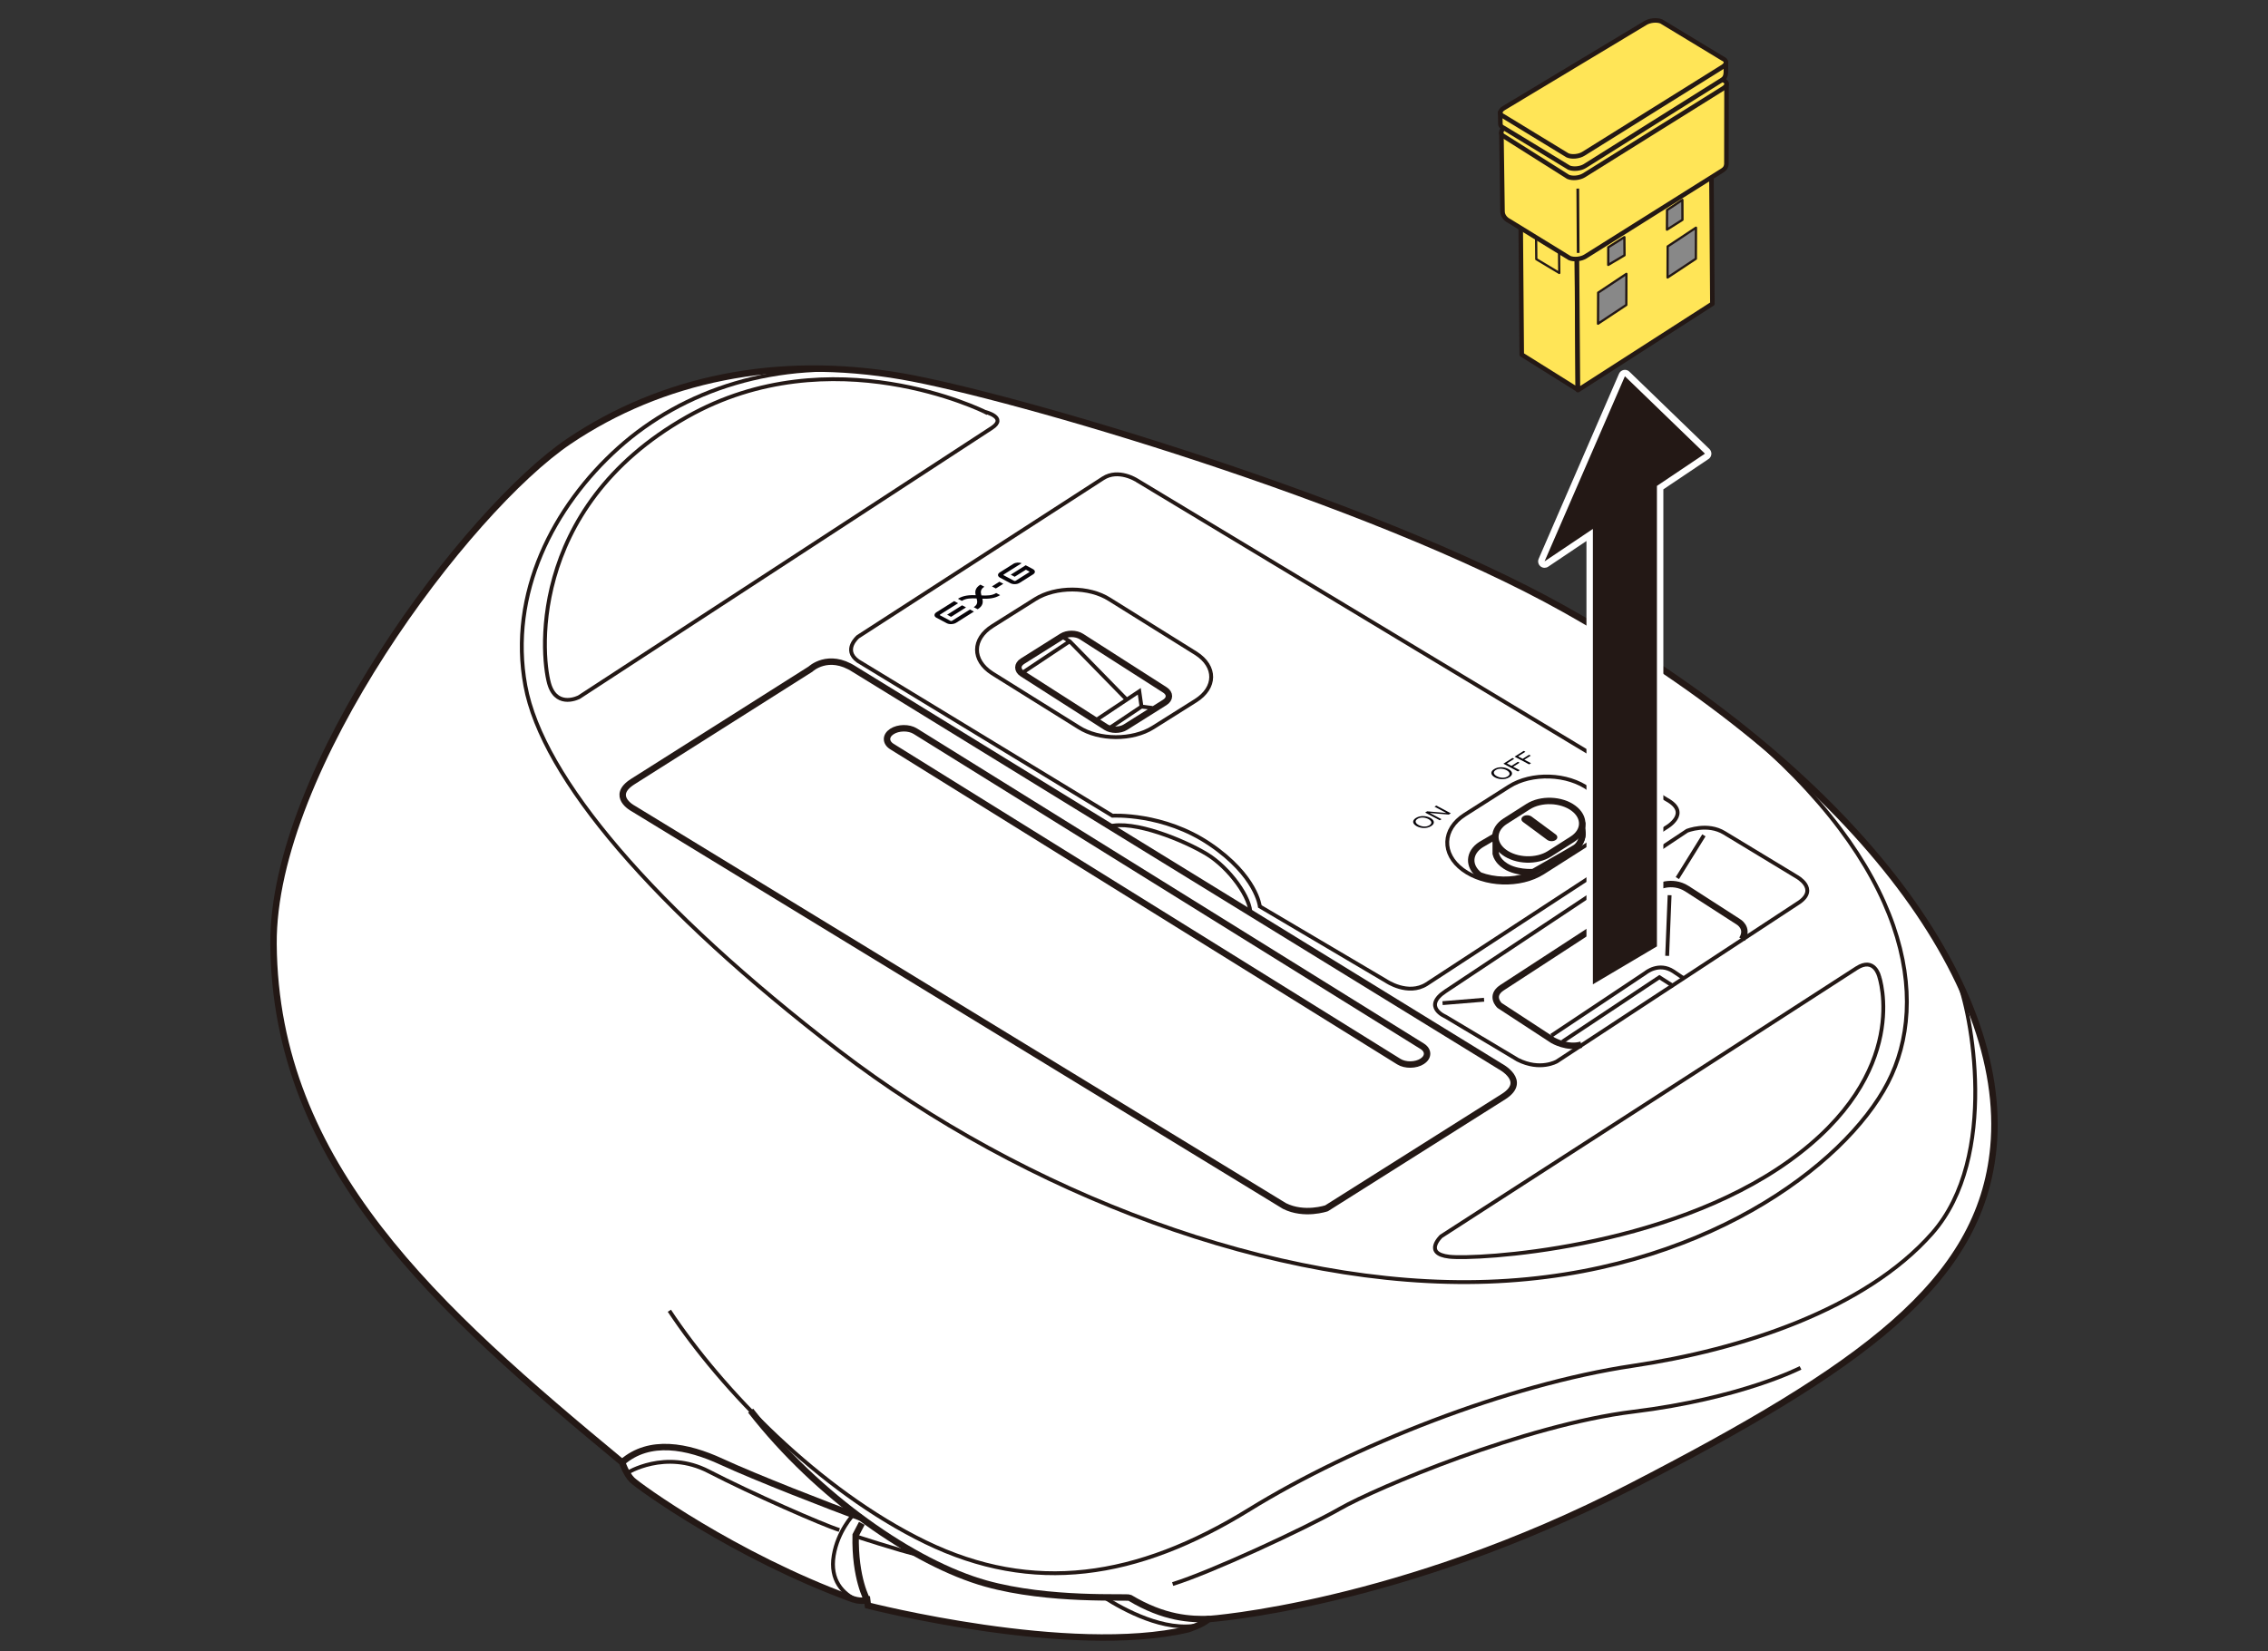 <?xml version="1.0" encoding="utf-8"?>
<!-- Generator: Adobe Illustrator 27.7.0, SVG Export Plug-In . SVG Version: 6.00 Build 0)  -->
<svg version="1.1" id="レイヤー_1" xmlns="http://www.w3.org/2000/svg" xmlns:xlink="http://www.w3.org/1999/xlink" x="0px"
	 y="0px" viewBox="0 0 250 182" enable-background="new 0 0 250 182" xml:space="preserve">
<rect x="0" y="0" width="250" height="182" fill="#333333" stroke="none"/>
<g>
	<path fill="#FFFFFF" stroke="#231815" stroke-width="0.709" stroke-miterlimit="10" d="M172.464,67.167
		c-21.457-12.037-60.93-23.571-73.022-25.674c-13.783-2.397-26.519,0.287-36.687,7.124c-11.234,7.554-32.76,36.169-32.605,55.467
		c0.196,24.391,17.976,40.185,38.428,57.12c0,0,0.422,1.265,1.096,1.939c0.674,0.673,11.311,8.381,24.196,13.095
		c0,0,0.899,0.374,1.723,0.15l0.075,0.599c0,0,22.248,5.687,35.282,2.619c0,0,1.648-0.524,2.247-1.122
		c0,0,21.045-1.447,46.533-14.598s38.618-22.474,40.005-37.432C221.424,108.242,204.207,84.973,172.464,67.167z"/>
	<path fill="none" stroke="#231815" stroke-width="0.709" stroke-miterlimit="10" d="M94.152,73.761c-2.87-1.855-4.811,0-4.811,0
		l-19.58,12.393c-2.532,1.602,0,2.951,0,2.951l71.823,43.839c2.194,1.096,4.642,0.253,4.642,0.253l19.535-12.327
		c2.682-1.728-0.411-3.325-0.411-3.325L94.152,73.761z"/>
	<path fill="none" stroke="#231815" stroke-width="0.425" stroke-miterlimit="10" d="M97.291,41.159
		c-11.658-1.644-22.006,1.826-29.118,8.211c-7.211,6.474-12.119,16.106-10.262,26.223s14.129,24.555,34.553,40.236
		s48.107,26.303,71.57,25.46c23.463-0.843,39.33-12.814,44.056-21.919s2.404-23.916-16.522-39.526"/>
	<path fill="none" stroke="#231815" stroke-width="0.425" stroke-miterlimit="10" d="M109.317,47.178L63.835,76.845
		c0,0-2.332,1.233-3.223-1.233c-0.891-2.466-2.874-19.488,15.134-29.665c15.924-8.999,32.816-0.55,32.816-0.55
		S111.11,46.014,109.317,47.178z"/>
	<path fill="none" stroke="#231815" stroke-width="0.425" stroke-miterlimit="10" d="M121.592,52.726L94.574,70.194
		c0,0-1.714,1.438,0,2.671l28.047,17.056c0,0,5.623-0.342,10.766,3.151c5.143,3.493,5.486,6.85,5.486,6.85l13.923,8.222
		c0,0,2.4,1.644,4.457,0.342l26.401-17.262c0,0,2.812-1.575,0.069-3.082l-58.427-35.21
		C125.295,52.932,123.286,51.631,121.592,52.726z"/>
	<path fill="none" stroke="#231815" stroke-width="0.425" stroke-miterlimit="10" d="M122.172,91.128
		c2.78-0.796,8.403,1.533,10.872,3.04c2.469,1.507,4.903,4.858,4.783,6.642"/>
	<path fill="none" stroke="#231815" stroke-width="0.425" stroke-miterlimit="10" d="M215.746,107.873
		c1.549,3.534,4.666,19.646-2.761,28.077s-21.1,12.843-33,14.613c-13.773,2.049-30.805,8.768-42.284,15.849
		c-12.426,7.666-23.857,9.33-35.672,3.597s-22.506-16.861-28.245-25.516"/>
	<path fill="none" stroke="#231815" stroke-width="0.709" stroke-miterlimit="10" d="M133.371,178.468
		c-2.14,0.084-5.046-0.061-8.836-2.332c-0.281-0.169-8.834,0.393-15.867-1.574c-7.889-2.206-18.546-9.575-25.928-19.063"/>
	<path fill="none" stroke="#231815" stroke-width="0.709" stroke-miterlimit="10" d="M95.594,176.386c0,0-1.386-2.387-1.273-7.164
		l0.675-1.293"/>
	<path fill="none" stroke="#231815" stroke-width="0.709" stroke-miterlimit="10" d="M94.88,167.296
		c-3.373-1.221-11.588-4.425-15.357-6.167s-7.933-2.549-10.944,0.074"/>
	<path fill="none" stroke="#231815" stroke-width="0.425" stroke-miterlimit="10" d="M94.053,166.993c0,0-1.702,1.78-2.152,4.478
		c-0.45,2.698,1.002,4.255,2.599,4.938"/>
	<path fill="none" stroke="#231815" stroke-width="0.425" stroke-miterlimit="10" d="M69.114,162.379c0,0,4.22-2.655,9.002-0.182
		c4.783,2.473,12.603,5.901,14.404,6.463"/>
	<path fill="none" stroke="#231815" stroke-width="0.425" stroke-miterlimit="10" d="M94.096,169.279c0,0,5.147,1.686,7.159,2.136"
		/>
	<path fill="none" stroke="#231815" stroke-width="0.425" stroke-miterlimit="10" d="M121.722,176.088
		c2.194,1.396,6.665,3.826,10.394,3.06"/>
	<path fill="none" stroke="#231815" stroke-width="0.425" stroke-miterlimit="10" d="M129.262,174.618
		c4.051-1.236,14.516-6.07,18.455-8.318s20.368-9.217,32.296-10.679c11.928-1.461,18.455-4.834,18.455-4.834"/>
	<path fill="none" stroke="#231815" stroke-width="0.425" stroke-miterlimit="10" d="M204.657,106.724l-45.8,29.563
		c0,0-2.026,1.911,0.9,2.248c2.926,0.337,23.857-0.787,37.473-10.566c13.616-9.779,9.903-20.346,9.903-20.346
		S206.621,105.461,204.657,106.724z"/>
	<g>
		<path fill="none" stroke="#231815" stroke-width="0.425" stroke-miterlimit="10" d="M118.902,80.171l-9.54-5.953
			c-2.24-1.44-2.219-3.785,0.047-5.211l4.7-2.957c2.266-1.426,5.954-1.414,8.194,0.026l9.54,5.953
			c2.24,1.44,2.219,3.785-0.047,5.211l-4.7,2.957C124.83,81.623,121.142,81.612,118.902,80.171z"/>
		<path fill="none" stroke="#231815" stroke-width="0.709" stroke-miterlimit="10" d="M121.906,80.153l-9.214-5.895
			c-0.587-0.378-0.582-0.992,0.012-1.366l4.346-2.734c0.594-0.374,1.561-0.371,2.148,0.007l9.214,5.895
			c0.587,0.378,0.582,0.992-0.012,1.366l-4.346,2.734C123.46,80.534,122.493,80.531,121.906,80.153z"/>
		<polyline fill="none" stroke="#231815" stroke-width="0.425" stroke-miterlimit="10" points="117.251,70.284 117.913,70.696 
			124.212,77.138 		"/>
		<polyline fill="none" stroke="#231815" stroke-width="0.425" stroke-miterlimit="10" points="120.758,79.419 125.582,76.205 
			125.826,77.893 127.034,78.042 		"/>
		
			<line fill="none" stroke="#231815" stroke-width="0.425" stroke-miterlimit="10" x1="125.826" y1="77.893" x2="122.22" y2="80.308"/>
		
			<line fill="none" stroke="#231815" stroke-width="0.425" stroke-miterlimit="10" x1="117.913" y1="70.696" x2="112.874" y2="74.047"/>
	</g>
	<path fill="#FFFFFF" stroke="#231815" stroke-width="0.425" stroke-miterlimit="10" d="M161.244,95.882L161.244,95.882
		c-2.371-1.753-2.275-4.484,0.214-6.069l4.884-3.109c2.489-1.584,6.465-1.446,8.837,0.307l0,0c2.371,1.753,2.275,4.484-0.214,6.069
		l-4.884,3.109C167.591,97.773,163.615,97.635,161.244,95.882z"/>
	<path fill="#FFFFFF" stroke="#231815" stroke-width="0.709" stroke-miterlimit="10" d="M173.467,90.23
		c-1.339-0.99-3.585-1.068-4.99-0.174l-5.217,3.045c-1.39,0.885-1.453,2.401-0.159,3.392c1.619,0.612,3.559,0.654,5.19,0.105
		l5.055-2.943C174.751,92.762,174.806,91.22,173.467,90.23z"/>
	<g>
		<path fill="none" stroke="#231815" stroke-width="0.425" stroke-miterlimit="10" d="M159.337,109.272l26.624-17.688
			c0,0,2.254-0.914,4.119,0.235l7.963,4.823c0,0,2.423,1.316,0.305,2.811l-26.739,17.553c0,0-1.823,1.072-4.315-0.186l-7.969-4.76
			C159.325,112.06,156.748,110.986,159.337,109.272z"/>
		<path fill="none" stroke="#231815" stroke-width="0.709" stroke-miterlimit="10" d="M192.026,103.535
			c0.771-1.257-0.423-1.928-0.423-1.928l-5.655-3.642c-1.682-1.072-3.429-0.122-3.429-0.122l-16.972,11.048
			c-1.362,0.915-0.25,1.947-0.25,1.947l5.89,3.849c0,0,1.594,0.927,3.122,0.473"/>
		<path fill="none" stroke="#231815" stroke-width="0.425" stroke-miterlimit="10" d="M171.012,114.161l10.375-6.918
			c0,0,1.455-1.225,3.074-0.158l1.221,0.826"/>
		<polyline fill="none" stroke="#231815" stroke-width="0.425" stroke-miterlimit="10" points="172.226,114.828 182.915,107.727 
			184.48,108.725 		"/>
		
			<line fill="none" stroke="#231815" stroke-width="0.425" stroke-miterlimit="10" x1="184.894" y1="96.795" x2="187.818" y2="92.086"/>
		
			<line fill="none" stroke="#231815" stroke-width="0.425" stroke-miterlimit="10" x1="159.01" y1="110.582" x2="163.588" y2="110.205"/>
		
			<line fill="none" stroke="#231815" stroke-width="0.425" stroke-miterlimit="10" x1="184.04" y1="98.683" x2="183.769" y2="105.367"/>
	</g>
	<g>
		<g>
			<path fill="#08050A" d="M156.072,90.173c0.488-0.307,1.139-0.249,1.575-0.017c0.437,0.232,0.593,0.602,0.105,0.91
				s-1.14,0.249-1.576,0.017C155.741,90.851,155.584,90.481,156.072,90.173 M157.571,90.97c0.373-0.235,0.195-0.513-0.128-0.685
				c-0.322-0.171-0.818-0.251-1.191-0.016c-0.375,0.236-0.194,0.514,0.129,0.685C156.704,91.126,157.196,91.206,157.571,90.97"/>
			<polygon fill="#08050A" points="157.097,89.574 157.313,89.437 159.422,89.618 159.426,89.615 158.127,88.925 158.32,88.803 
				159.922,89.654 159.699,89.795 157.61,89.617 157.606,89.62 158.892,90.303 158.699,90.425 			"/>
		</g>
	</g>
	<g>
		<g>
			<path fill="#08050A" d="M164.691,84.79c0.488-0.307,1.14-0.249,1.575-0.017c0.436,0.232,0.592,0.602,0.104,0.91
				c-0.488,0.307-1.14,0.249-1.576,0.017C164.36,85.468,164.203,85.098,164.691,84.79 M166.191,85.587
				c0.373-0.235,0.196-0.513-0.128-0.685c-0.323-0.172-0.818-0.251-1.192-0.016c-0.374,0.235-0.195,0.514,0.129,0.685
				C165.324,85.743,165.817,85.823,166.191,85.587"/>
			<polygon fill="#08050A" points="165.718,84.189 166.727,83.553 166.906,83.649 166.102,84.155 166.611,84.426 167.316,83.982 
				167.497,84.078 166.792,84.522 167.526,84.911 167.321,85.04 			"/>
			<polygon fill="#08050A" points="166.954,83.41 167.963,82.775 168.142,82.871 167.338,83.377 167.847,83.648 168.553,83.203 
				168.734,83.299 168.028,83.744 168.762,84.133 168.557,84.262 			"/>
		</g>
	</g>
	<g>
		<g>
			<path fill="#08050A" d="M107.552,65.61c-0.66-0.02-1.36,0.016-1.961,0.395l0.436,0.231c0.457-0.288,1.004-0.293,1.626-0.265
				c0.1,0.357,0.138,0.672-0.319,0.96l0.436,0.231c0.601-0.378,0.604-0.784,0.514-1.163c0.66,0.02,1.36-0.016,1.961-0.395
				l-0.436-0.231c-0.457,0.288-1.004,0.293-1.626,0.265c-0.099-0.356-0.135-0.67,0.323-0.958l-0.439-0.233
				C107.465,64.825,107.461,65.231,107.552,65.61z"/>
			<polygon fill="#08050A" points="109.769,64.872 110.594,64.353 110.166,64.126 109.341,64.645 			"/>
			<polygon fill="#08050A" points="104.835,67.998 106.486,66.958 106.05,66.727 104.399,67.766 			"/>
			<path fill="#08050A" d="M104.78,68.447l-1.151-0.612c-0.042-0.022-0.043-0.063-0.003-0.089l1.986-1.251l-0.436-0.231
				l-1.956,1.231c-0.271,0.171-0.288,0.448-0.004,0.599l1.151,0.611c0.284,0.151,0.76,0.117,1.031-0.053l1.956-1.231l-0.436-0.231
				l-1.986,1.251C104.893,68.467,104.822,68.47,104.78,68.447z"/>
			<path fill="#08050A" d="M111.413,63.35l0.436,0.231l1.236-0.778l0.358,0.19c0.043,0.023,0.044,0.063,0.004,0.088l-1.501,0.945
				c-0.041,0.026-0.109,0.029-0.153,0.006l-1.152-0.612c-0.042-0.022-0.045-0.062-0.003-0.088l1.498-0.943l0.485-0.305
				c-0.28-0.108-0.677-0.08-0.92,0.074l-1.493,0.94c-0.273,0.172-0.262,0.432,0.022,0.583l1.152,0.612
				c0.284,0.151,0.732,0.134,1.005-0.037l1.493-0.94c0.271-0.171,0.261-0.43-0.023-0.581l-0.794-0.422L111.413,63.35z"/>
		</g>
	</g>
</g>
<g>
	<g>
		<polygon fill="#FFE557" stroke="#231815" stroke-width="0.5" stroke-linejoin="round" points="167.608,22.715 167.741,39.09 
			173.91,42.953 173.804,26.819 		"/>
		<polygon fill="#FFE557" stroke="#231815" stroke-width="0.5" stroke-linejoin="round" points="173.936,43.007 173.81,26.518 
			188.625,16.187 188.754,33.487 		"/>
		<polygon fill="#888888" stroke="#231815" stroke-width="0.25" stroke-linejoin="round" points="183.826,27.169 183.814,30.591 
			186.934,28.523 186.945,25.101 		"/>
		<polygon fill="#888888" stroke="#231815" stroke-width="0.25" stroke-linejoin="round" points="176.164,32.261 176.148,35.684 
			179.268,33.616 179.277,30.19 		"/>
		<polygon fill="#888888" stroke="#231815" stroke-width="0.25" stroke-linejoin="round" points="177.278,27.26 179.055,26.141 
			179.07,28.139 177.275,29.203 		"/>
		<polygon fill="#888888" stroke="#231815" stroke-width="0.25" stroke-linejoin="round" points="185.457,24.231 183.746,25.316 
			183.759,23.156 185.448,22.035 		"/>
		<polygon fill="none" stroke="#231815" stroke-width="0.25" stroke-linejoin="round" points="169.319,25.825 169.345,28.568 
			171.877,30.088 171.851,27.347 		"/>
	</g>
	<g>
		<g>
			<path fill="#FFE557" stroke="#231815" stroke-width="0.5" stroke-linejoin="round" d="M190.315,9.192l-0.015,8.897
				c-0.022,0.271-0.121,0.504-0.43,0.693l-15.113,9.493c-0.472,0.294-1.253,0.371-1.737,0.175l-6.653-4.086
				c-0.243-0.107-0.746-0.479-0.746-1.062l-0.121-8.609C166.413,15.375,190.248,9.15,190.315,9.192z"/>
			<path fill="#FFE557" stroke="#231815" stroke-width="0.5" stroke-linejoin="round" d="M172.852,19.496
				c0.482,0.204,1.265,0.126,1.743-0.169l15.368-9.595c0.479-0.3,0.477-0.697-0.005-0.902l-5.92-3.398
				c-0.482-0.197-2.284-0.933-2.765-0.641l-15.395,9.249c-0.485,0.299-0.549,0.804-0.066,1.011L172.852,19.496z"/>
		</g>
		
			<line fill="none" stroke="#231815" stroke-width="0.3" stroke-linejoin="round" x1="173.918" y1="20.79" x2="173.962" y2="27.881"/>
		<g>
			<path fill="#FFE557" stroke="#231815" stroke-width="0.5" stroke-linejoin="round" d="M190.252,6.881l-0.013,1.143
				c-0.024,0.367-0.123,0.601-0.433,0.789l-15.113,9.493c-0.472,0.294-1.253,0.371-1.737,0.175l-7.194-4.373
				c-0.243-0.107-0.367-0.251-0.373-0.414l-0.028-1.313C166.163,12.179,190.182,6.935,190.252,6.881z"/>
			<path fill="#FFE557" stroke="#231815" stroke-width="0.5" stroke-linejoin="round" d="M172.788,17.126
				c0.482,0.204,1.265,0.126,1.743-0.169l15.368-9.595c0.479-0.3,0.477-0.697-0.005-0.902l-6.769-4.099
				c-0.482-0.197-1.261-0.125-1.743,0.168l-15.635,9.4c-0.485,0.299-0.482,0.699,0.001,0.906L172.788,17.126z"/>
		</g>
	</g>
</g>
<g>
	<path fill="#231815" d="M175.583,108.862c-0.061,0-0.121-0.016-0.176-0.047c-0.11-0.063-0.179-0.18-0.179-0.308V58.971
		l-4.774,3.206c-0.06,0.041-0.129,0.061-0.197,0.061c-0.081,0-0.161-0.028-0.227-0.082c-0.121-0.101-0.161-0.269-0.099-0.414
		l8.855-20.405c0.047-0.106,0.142-0.184,0.256-0.207c0.023-0.004,0.046-0.007,0.069-0.007c0.091,0,0.18,0.035,0.246,0.1l8.824,8.531
		c0.077,0.075,0.116,0.18,0.106,0.286c-0.009,0.106-0.066,0.203-0.155,0.263l-5.138,3.451v50.574c0,0.125-0.066,0.241-0.174,0.305
		l-7.059,4.179C175.708,108.845,175.646,108.862,175.583,108.862z"/>
	<path fill="#FFFFFF" d="M179.112,41.478l8.824,8.531l-5.294,3.556v50.763l-7.059,4.179V58.306l-5.326,3.577L179.112,41.478
		 M179.112,40.77c-0.046,0-0.092,0.004-0.138,0.014c-0.228,0.045-0.419,0.2-0.512,0.413l-8.856,20.405
		c-0.125,0.289-0.045,0.625,0.197,0.827c0.131,0.109,0.292,0.164,0.454,0.164c0.137,0,0.275-0.04,0.395-0.12l4.222-2.836v48.872
		c0,0.255,0.137,0.49,0.358,0.616c0.109,0.062,0.23,0.093,0.351,0.093c0.125,0,0.25-0.033,0.361-0.099l7.059-4.179
		c0.215-0.128,0.348-0.359,0.348-0.61V53.943l4.981-3.345c0.178-0.119,0.292-0.312,0.311-0.526c0.019-0.213-0.059-0.423-0.213-0.572
		l-8.824-8.531C179.471,40.84,179.294,40.77,179.112,40.77L179.112,40.77z"/>
</g>
<g>
	<path fill="#FFFFFF" stroke="#231815" stroke-width="0.709" stroke-miterlimit="10" d="M174.407,91.045v1.058
		c0,0-0.065,0.905-0.765,1.357c-0.521,0.337-4.633,2.674-4.633,2.674s-2.059,0.165-3.306-0.837c0,0-0.645-0.436-0.83-1.185v-1.845
		L174.407,91.045z"/>
	<path fill="#FFFFFF" stroke="#231815" stroke-width="0.709" stroke-miterlimit="10" d="M165.802,93.95L165.802,93.95
		c-1.339-0.99-1.285-2.532,0.121-3.427l2.523-1.606c1.406-0.895,3.651-0.817,4.99,0.174l0,0c1.339,0.99,1.285,2.532-0.121,3.427
		l-2.523,1.606C169.387,95.018,167.141,94.94,165.802,93.95z"/>
	<path fill="#231815" d="M171.485,91.984l-2.66-1.967c-0.246-0.182-0.66-0.197-0.918-0.032c-0.259,0.165-0.269,0.449-0.022,0.631
		l0.915,0.677l0.897,0.663l0.847,0.626c0.246,0.182,0.66,0.197,0.918,0.032C171.721,92.45,171.731,92.166,171.485,91.984z"/>
</g>
<path fill="none" stroke="#231815" stroke-width="0.709" stroke-miterlimit="10" d="M154.19,117.028l-55.873-34.73
	c-0.715-0.444-0.72-1.189-0.011-1.655h0c0.708-0.466,1.873-0.484,2.587-0.039l55.873,34.73c0.715,0.444,0.72,1.189,0.011,1.655l0,0
	C156.069,117.455,154.904,117.472,154.19,117.028z"/>
<g>
</g>
<g>
</g>
<g>
</g>
<g>
</g>
<g>
</g>
<g>
</g>
<g>
</g>
<g>
</g>
<g>
</g>
<g>
</g>
<g>
</g>
<g>
</g>
<g>
</g>
<g>
</g>
<g>
</g>
</svg>

